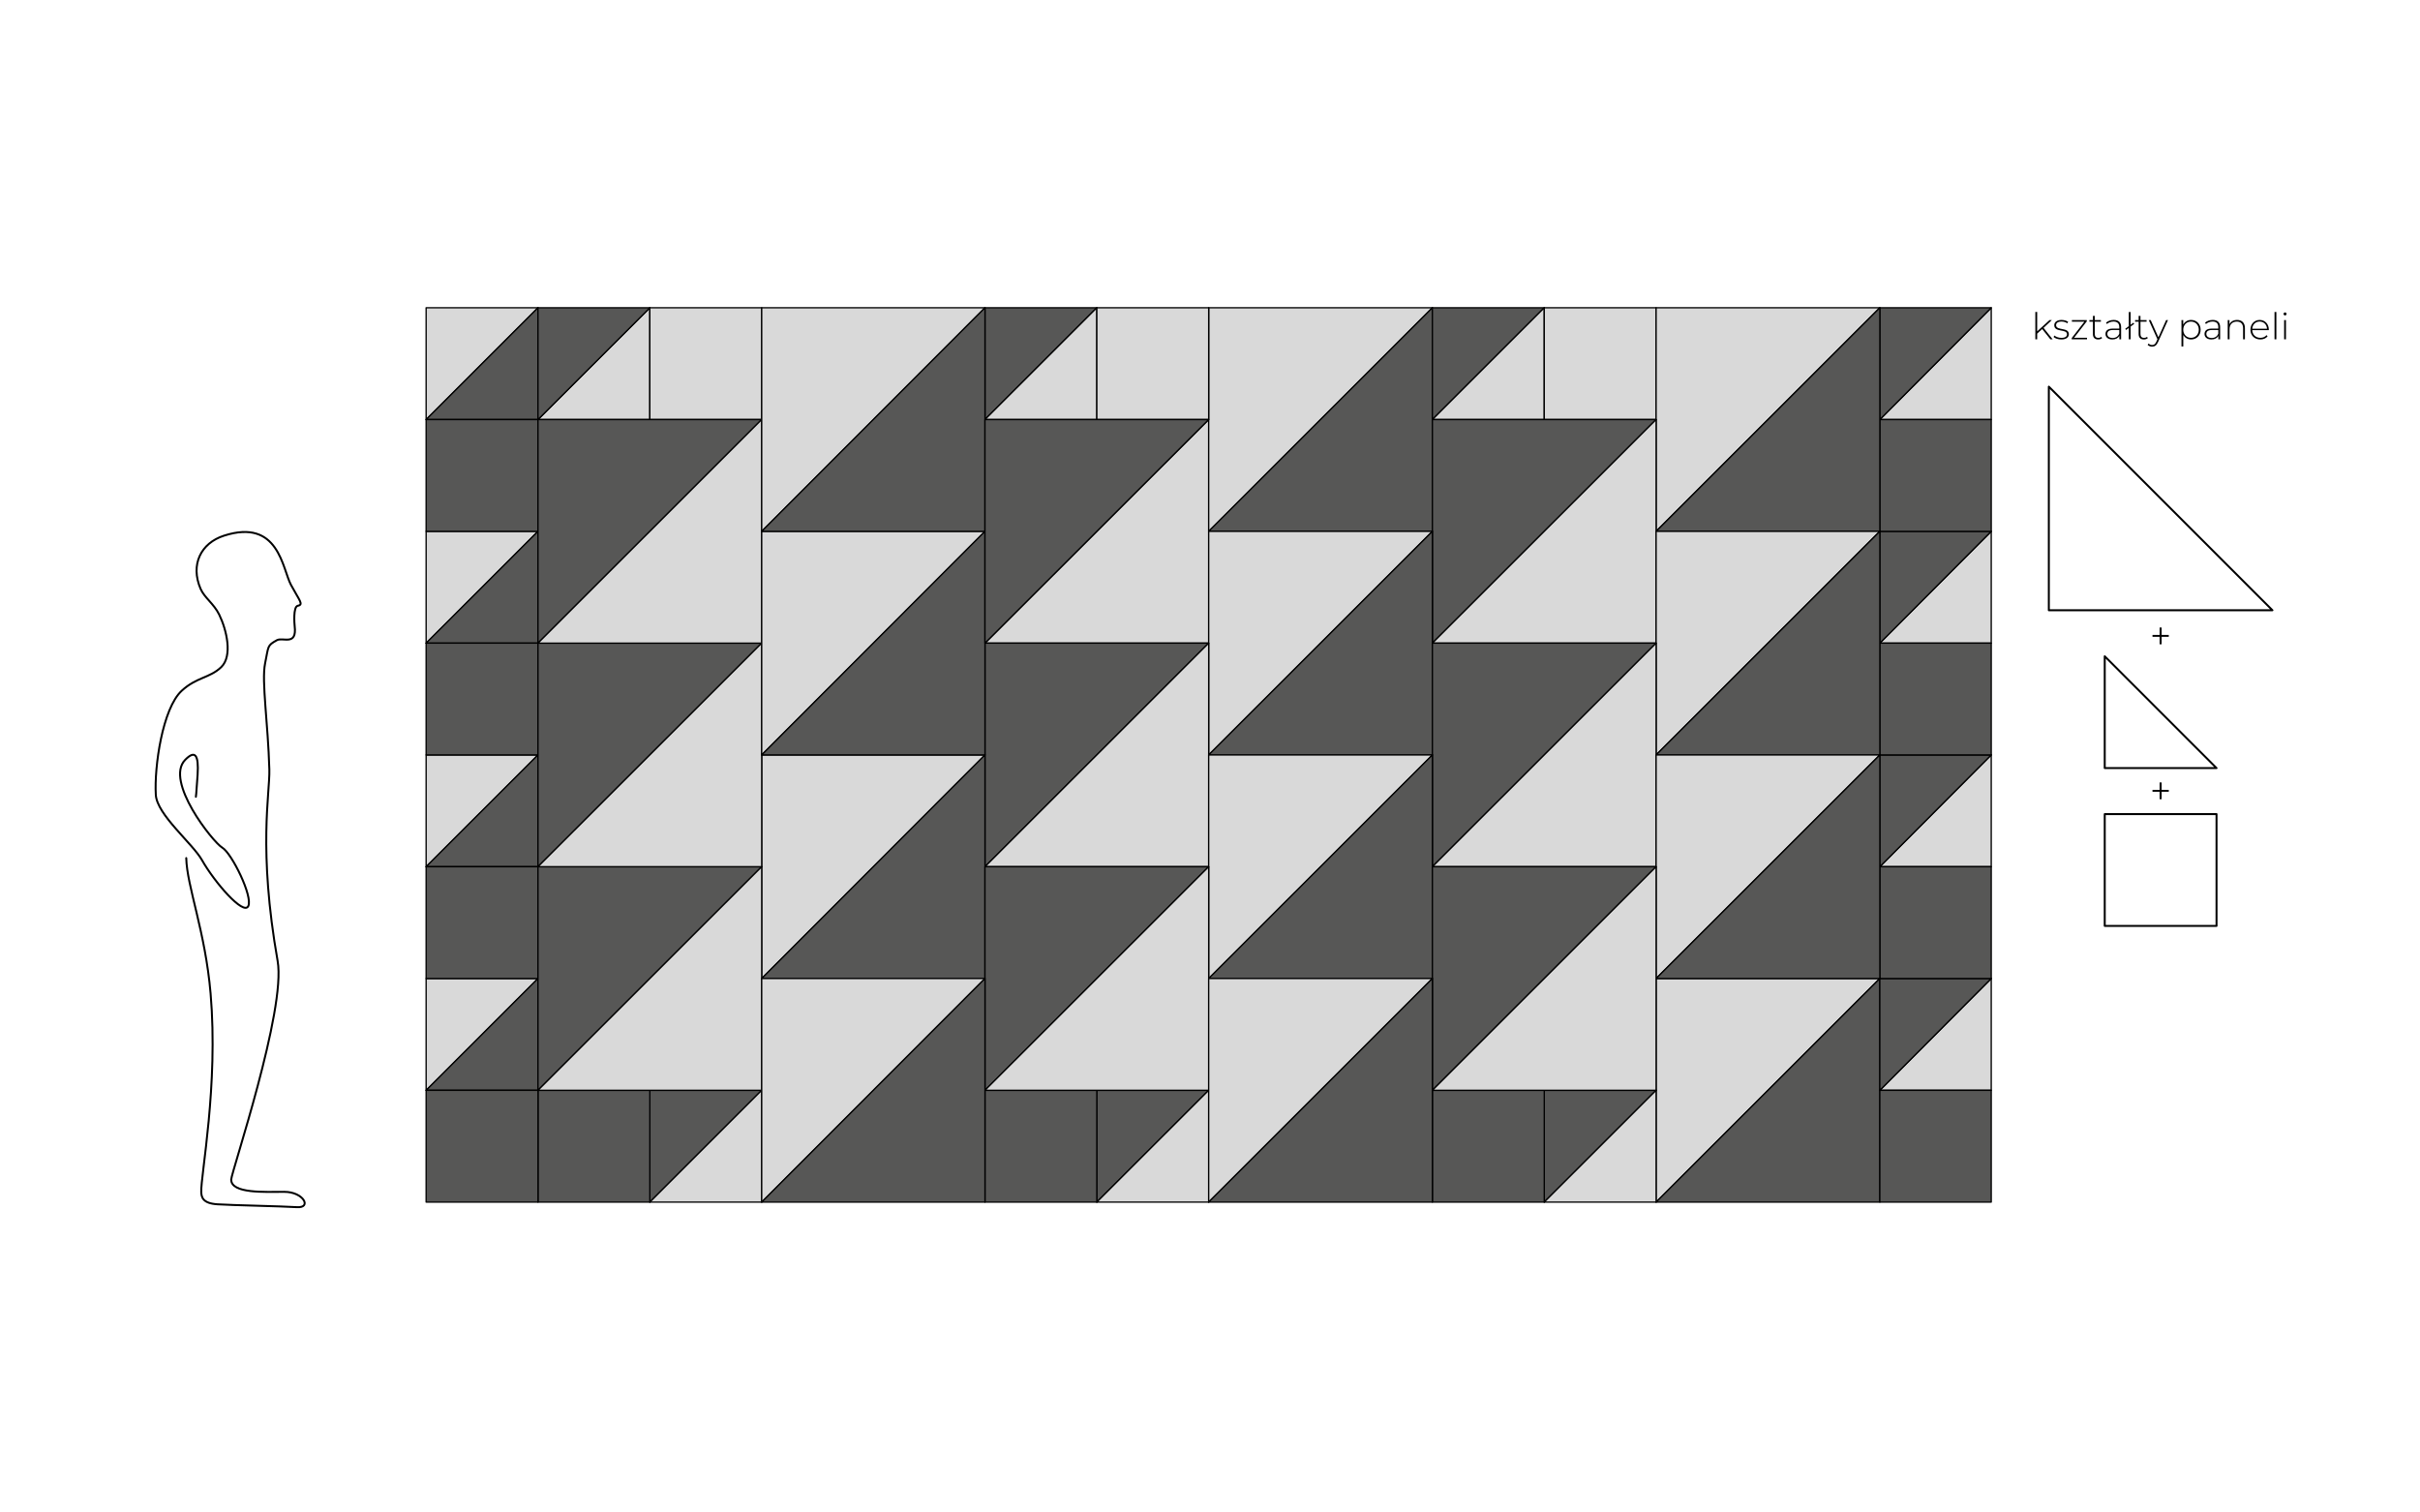 <?xml version="1.0" encoding="utf-8"?>
<!-- Generator: Adobe Illustrator 16.0.3, SVG Export Plug-In . SVG Version: 6.00 Build 0)  -->
<!DOCTYPE svg PUBLIC "-//W3C//DTD SVG 1.1//EN" "http://www.w3.org/Graphics/SVG/1.1/DTD/svg11.dtd">
<svg version="1.1" id="Warstwa_1" xmlns="http://www.w3.org/2000/svg" xmlns:xlink="http://www.w3.org/1999/xlink" x="0px" y="0px"
	 width="920px" height="575px" viewBox="0 0 920 575" enable-background="new 0 0 920 575" xml:space="preserve">
<g id="linie_pomocnicze">
</g>
<g id="kompozycja">
	<polygon fill="#D9D9D9" points="459.5,159.5 374.451,244.5 459.5,244.5 	"/>
	
		<polygon fill="none" stroke="#000000" stroke-width="0.5" stroke-linecap="round" stroke-linejoin="round" stroke-miterlimit="10" points="
		459.5,159.5 374.451,244.5 459.5,244.5 	"/>
	<polygon fill="#D9D9D9" points="544.549,117 459.5,202 459.5,117 	"/>
	
		<polygon fill="none" stroke="#000000" stroke-width="0.5" stroke-linecap="round" stroke-linejoin="round" stroke-miterlimit="10" points="
		544.549,117 459.5,202 459.5,117 	"/>
	<polygon fill="#575756" points="544.549,117 459.5,202 544.549,202 	"/>
	
		<polygon fill="none" stroke="#000000" stroke-width="0.5" stroke-linecap="round" stroke-linejoin="round" stroke-miterlimit="10" points="
		544.549,117 459.5,202 544.549,202 	"/>
	<polygon fill="#D9D9D9" points="714.646,371.999 629.598,457 629.598,371.999 	"/>
	
		<polygon fill="none" stroke="#000000" stroke-width="0.5" stroke-linecap="round" stroke-linejoin="round" stroke-miterlimit="10" points="
		714.646,371.999 629.598,457 629.598,371.999 	"/>
	<polygon fill="#575756" points="714.646,371.999 629.598,457 714.646,457 	"/>
	
		<polygon fill="none" stroke="#000000" stroke-width="0.5" stroke-linecap="round" stroke-linejoin="round" stroke-miterlimit="10" points="
		714.646,371.999 629.598,457 714.646,457 	"/>
	<polygon fill="#D9D9D9" points="247.049,117 204.524,159.5 247.049,159.5 	"/>
	
		<polygon fill="none" stroke="#000000" stroke-width="0.5" stroke-linecap="round" stroke-linejoin="round" stroke-miterlimit="10" points="
		247.049,117 204.524,159.5 247.049,159.5 	"/>
	<rect x="247.048" y="117" fill="#D9D9D9" width="42.524" height="42.5"/>
	
		<rect x="247.048" y="117" fill="none" stroke="#000000" stroke-width="0.5" stroke-linecap="round" stroke-linejoin="round" stroke-miterlimit="10" width="42.524" height="42.5"/>
	<polygon fill="#575756" points="416.976,117 374.451,159.5 374.451,117 	"/>
	
		<polygon fill="none" stroke="#000000" stroke-width="0.5" stroke-linecap="round" stroke-linejoin="round" stroke-miterlimit="10" points="
		416.976,117 374.451,159.5 374.451,117 	"/>
	<polygon fill="#D9D9D9" points="416.976,117 374.451,159.5 416.976,159.5 	"/>
	
		<polygon fill="none" stroke="#000000" stroke-width="0.5" stroke-linecap="round" stroke-linejoin="round" stroke-miterlimit="10" points="
		416.976,117 374.451,159.5 416.976,159.5 	"/>
	<rect x="416.977" y="117" fill="#D9D9D9" width="42.523" height="42.5"/>
	
		<rect x="416.977" y="117" fill="none" stroke="#000000" stroke-width="0.5" stroke-linecap="round" stroke-linejoin="round" stroke-miterlimit="10" width="42.523" height="42.5"/>
	<polygon fill="#575756" points="587.073,117 544.549,159.5 544.549,117 	"/>
	
		<polygon fill="none" stroke="#000000" stroke-width="0.5" stroke-linecap="round" stroke-linejoin="round" stroke-miterlimit="10" points="
		587.073,117 544.549,159.5 544.549,117 	"/>
	<polygon fill="#D9D9D9" points="587.073,117 544.549,159.5 587.073,159.5 	"/>
	
		<polygon fill="none" stroke="#000000" stroke-width="0.5" stroke-linecap="round" stroke-linejoin="round" stroke-miterlimit="10" points="
		587.073,117 544.549,159.5 587.073,159.5 	"/>
	<rect x="587.073" y="117" fill="#D9D9D9" width="42.524" height="42.5"/>
	
		<rect x="587.073" y="117" fill="none" stroke="#000000" stroke-width="0.5" stroke-linecap="round" stroke-linejoin="round" stroke-miterlimit="10" width="42.524" height="42.5"/>
	<polygon fill="#575756" points="629.598,414.5 587.073,457 587.073,414.5 	"/>
	
		<polygon fill="none" stroke="#000000" stroke-width="0.5" stroke-linecap="round" stroke-linejoin="round" stroke-miterlimit="10" points="
		629.598,414.5 587.073,457 587.073,414.5 	"/>
	<polygon fill="#D9D9D9" points="629.598,414.5 587.073,457 629.598,457 	"/>
	
		<polygon fill="none" stroke="#000000" stroke-width="0.5" stroke-linecap="round" stroke-linejoin="round" stroke-miterlimit="10" points="
		629.598,414.5 587.073,457 629.598,457 	"/>
	<rect x="544.549" y="414.5" fill="#575756" width="42.524" height="42.5"/>
	
		<rect x="544.549" y="414.5" fill="none" stroke="#000000" stroke-width="0.5" stroke-linecap="round" stroke-linejoin="round" stroke-miterlimit="10" width="42.524" height="42.5"/>
	<polygon fill="#575756" points="459.5,414.5 416.976,457 416.976,414.5 	"/>
	
		<polygon fill="none" stroke="#000000" stroke-width="0.5" stroke-linecap="round" stroke-linejoin="round" stroke-miterlimit="10" points="
		459.5,414.5 416.976,457 416.976,414.5 	"/>
	<polygon fill="#D9D9D9" points="459.5,414.5 416.976,457 459.5,457 	"/>
	
		<polygon fill="none" stroke="#000000" stroke-width="0.5" stroke-linecap="round" stroke-linejoin="round" stroke-miterlimit="10" points="
		459.5,414.5 416.976,457 459.5,457 	"/>
	<rect x="374.451" y="414.5" fill="#575756" width="42.523" height="42.5"/>
	
		<rect x="374.451" y="414.5" fill="none" stroke="#000000" stroke-width="0.5" stroke-linecap="round" stroke-linejoin="round" stroke-miterlimit="10" width="42.523" height="42.5"/>
	<polygon fill="#575756" points="289.573,414.5 247.049,457 247.049,414.5 	"/>
	
		<polygon fill="none" stroke="#000000" stroke-width="0.5" stroke-linecap="round" stroke-linejoin="round" stroke-miterlimit="10" points="
		289.573,414.5 247.049,457 247.049,414.5 	"/>
	<polygon fill="#D9D9D9" points="289.573,414.5 247.049,457 289.573,457 	"/>
	
		<polygon fill="none" stroke="#000000" stroke-width="0.5" stroke-linecap="round" stroke-linejoin="round" stroke-miterlimit="10" points="
		289.573,414.5 247.049,457 289.573,457 	"/>
	<rect x="204.525" y="414.5" fill="#575756" width="42.524" height="42.5"/>
	
		<rect x="204.525" y="414.5" fill="none" stroke="#000000" stroke-width="0.5" stroke-linecap="round" stroke-linejoin="round" stroke-miterlimit="10" width="42.524" height="42.5"/>
	<polygon fill="#D9D9D9" points="204.524,117 162,159.5 162,117 	"/>
	
		<polygon fill="none" stroke="#000000" stroke-width="0.5" stroke-linecap="round" stroke-linejoin="round" stroke-miterlimit="10" points="
		204.524,117 162,159.5 162,117 	"/>
	<polygon fill="#575756" points="204.524,117 162,159.5 204.524,159.5 	"/>
	
		<polygon fill="none" stroke="#000000" stroke-width="0.5" stroke-linecap="round" stroke-linejoin="round" stroke-miterlimit="10" points="
		204.524,117 162,159.5 204.524,159.5 	"/>
	<polygon fill="#D9D9D9" points="204.524,202 162,244.5 162,202 	"/>
	
		<polygon fill="none" stroke="#000000" stroke-width="0.5" stroke-linecap="round" stroke-linejoin="round" stroke-miterlimit="10" points="
		204.524,202 162,244.5 162,202 	"/>
	<polygon fill="#575756" points="204.524,202 162,244.5 204.524,244.5 	"/>
	
		<polygon fill="none" stroke="#000000" stroke-width="0.5" stroke-linecap="round" stroke-linejoin="round" stroke-miterlimit="10" points="
		204.524,202 162,244.5 204.524,244.5 	"/>
	<polygon fill="#D9D9D9" points="204.524,287 162,329.5 162,287 	"/>
	
		<polygon fill="none" stroke="#000000" stroke-width="0.5" stroke-linecap="round" stroke-linejoin="round" stroke-miterlimit="10" points="
		204.524,287 162,329.5 162,287 	"/>
	<polygon fill="#575756" points="204.524,287 162,329.5 204.524,329.5 	"/>
	
		<polygon fill="none" stroke="#000000" stroke-width="0.5" stroke-linecap="round" stroke-linejoin="round" stroke-miterlimit="10" points="
		204.524,287 162,329.5 204.524,329.5 	"/>
	<polygon fill="#D9D9D9" points="204.524,371.999 162,414.5 162,371.999 	"/>
	
		<polygon fill="none" stroke="#000000" stroke-width="0.5" stroke-linecap="round" stroke-linejoin="round" stroke-miterlimit="10" points="
		204.524,371.999 162,414.5 162,371.999 	"/>
	<polygon fill="#575756" points="204.524,371.999 162,414.5 204.524,414.5 	"/>
	
		<polygon fill="none" stroke="#000000" stroke-width="0.5" stroke-linecap="round" stroke-linejoin="round" stroke-miterlimit="10" points="
		204.524,371.999 162,414.5 204.524,414.5 	"/>
	<polygon fill="#D9D9D9" points="714.646,414.5 757,372 757,414.5 	"/>
	
		<polygon fill="none" stroke="#000000" stroke-width="0.5" stroke-linecap="round" stroke-linejoin="round" stroke-miterlimit="10" points="
		714.646,414.5 757,372 757,414.5 	"/>
	<polygon fill="#575756" points="714.646,414.5 757,372 714.646,372 	"/>
	
		<polygon fill="none" stroke="#000000" stroke-width="0.5" stroke-linecap="round" stroke-linejoin="round" stroke-miterlimit="10" points="
		714.646,414.5 757,372 714.646,372 	"/>
	<polygon fill="#D9D9D9" points="714.646,329.5 757,287 757,329.5 	"/>
	
		<polygon fill="none" stroke="#000000" stroke-width="0.5" stroke-linecap="round" stroke-linejoin="round" stroke-miterlimit="10" points="
		714.646,329.5 757,287 757,329.5 	"/>
	<polygon fill="#575756" points="714.646,329.5 757,287 714.646,287 	"/>
	
		<polygon fill="none" stroke="#000000" stroke-width="0.5" stroke-linecap="round" stroke-linejoin="round" stroke-miterlimit="10" points="
		714.646,329.5 757,287 714.646,287 	"/>
	<polygon fill="#D9D9D9" points="714.646,244.5 757,202 757,244.5 	"/>
	
		<polygon fill="none" stroke="#000000" stroke-width="0.5" stroke-linecap="round" stroke-linejoin="round" stroke-miterlimit="10" points="
		714.646,244.5 757,202 757,244.5 	"/>
	<polygon fill="#575756" points="714.646,244.5 757,202 714.646,202 	"/>
	
		<polygon fill="none" stroke="#000000" stroke-width="0.5" stroke-linecap="round" stroke-linejoin="round" stroke-miterlimit="10" points="
		714.646,244.5 757,202 714.646,202 	"/>
	<polygon fill="#D9D9D9" points="714.646,159.5 757,117 757,159.5 	"/>
	
		<polygon fill="none" stroke="#000000" stroke-width="0.5" stroke-linecap="round" stroke-linejoin="round" stroke-miterlimit="10" points="
		714.646,159.5 757,117 757,159.5 	"/>
	<polygon fill="#575756" points="714.646,159.5 757,117 714.646,117 	"/>
	
		<polygon fill="none" stroke="#000000" stroke-width="0.5" stroke-linecap="round" stroke-linejoin="round" stroke-miterlimit="10" points="
		714.646,159.5 757,117 714.646,117 	"/>
	<rect x="162" y="159.5" fill="#575756" width="42.524" height="42.499"/>
	
		<rect x="162" y="159.5" fill="none" stroke="#000000" stroke-width="0.5" stroke-linecap="round" stroke-linejoin="round" stroke-miterlimit="10" width="42.524" height="42.499"/>
	<rect x="162" y="244.5" fill="#575756" width="42.524" height="42.5"/>
	
		<rect x="162" y="244.5" fill="none" stroke="#000000" stroke-width="0.5" stroke-linecap="round" stroke-linejoin="round" stroke-miterlimit="10" width="42.524" height="42.5"/>
	<rect x="162" y="329.5" fill="#575756" width="42.524" height="42.499"/>
	
		<rect x="162" y="329.5" fill="none" stroke="#000000" stroke-width="0.5" stroke-linecap="round" stroke-linejoin="round" stroke-miterlimit="10" width="42.524" height="42.499"/>
	<rect x="162" y="414.5" fill="#575756" width="42.524" height="42.5"/>
	
		<rect x="162" y="414.5" fill="none" stroke="#000000" stroke-width="0.5" stroke-linecap="round" stroke-linejoin="round" stroke-miterlimit="10" width="42.524" height="42.5"/>
	<rect x="714.646" y="414.5" fill="#575756" width="42.354" height="42.5"/>
	
		<rect x="714.646" y="414.5" fill="none" stroke="#000000" stroke-width="0.5" stroke-linecap="round" stroke-linejoin="round" stroke-miterlimit="10" width="42.354" height="42.5"/>
	<rect x="714.646" y="329.5" fill="#575756" width="42.354" height="42.499"/>
	
		<rect x="714.646" y="329.5" fill="none" stroke="#000000" stroke-width="0.5" stroke-linecap="round" stroke-linejoin="round" stroke-miterlimit="10" width="42.354" height="42.499"/>
	<rect x="714.646" y="244.5" fill="#575756" width="42.354" height="42.5"/>
	
		<rect x="714.646" y="244.5" fill="none" stroke="#000000" stroke-width="0.5" stroke-linecap="round" stroke-linejoin="round" stroke-miterlimit="10" width="42.354" height="42.5"/>
	<rect x="714.646" y="159.5" fill="#575756" width="42.354" height="42.499"/>
	
		<rect x="714.646" y="159.5" fill="none" stroke="#000000" stroke-width="0.5" stroke-linecap="round" stroke-linejoin="round" stroke-miterlimit="10" width="42.354" height="42.499"/>
	<polygon fill="#575756" points="247.049,117 204.524,159.5 204.524,117 	"/>
	
		<polygon fill="none" stroke="#000000" stroke-width="0.5" stroke-linecap="round" stroke-linejoin="round" stroke-miterlimit="10" points="
		247.049,117 204.524,159.5 204.524,117 	"/>
	<polygon fill="#D9D9D9" points="714.646,117 629.598,202 629.598,117 	"/>
	
		<polygon fill="none" stroke="#000000" stroke-width="0.5" stroke-linecap="round" stroke-linejoin="round" stroke-miterlimit="10" points="
		714.646,117 629.598,202 629.598,117 	"/>
	<polygon fill="#575756" points="714.646,117 629.598,202 714.646,202 	"/>
	
		<polygon fill="none" stroke="#000000" stroke-width="0.5" stroke-linecap="round" stroke-linejoin="round" stroke-miterlimit="10" points="
		714.646,117 629.598,202 714.646,202 	"/>
	<polygon fill="#575756" points="629.598,159.5 544.549,244.5 544.549,159.5 	"/>
	
		<polygon fill="none" stroke="#000000" stroke-width="0.5" stroke-linecap="round" stroke-linejoin="round" stroke-miterlimit="10" points="
		629.598,159.5 544.549,244.5 544.549,159.5 	"/>
	<polygon fill="#D9D9D9" points="629.598,159.5 544.549,244.5 629.598,244.5 	"/>
	
		<polygon fill="none" stroke="#000000" stroke-width="0.5" stroke-linecap="round" stroke-linejoin="round" stroke-miterlimit="10" points="
		629.598,159.5 544.549,244.5 629.598,244.5 	"/>
	<polygon fill="#D9D9D9" points="544.549,202 459.5,287 459.5,202 	"/>
	
		<polygon fill="none" stroke="#000000" stroke-width="0.5" stroke-linecap="round" stroke-linejoin="round" stroke-miterlimit="10" points="
		544.549,202 459.5,287 459.5,202 	"/>
	<polygon fill="#575756" points="544.549,202 459.5,287 544.549,287 	"/>
	
		<polygon fill="none" stroke="#000000" stroke-width="0.5" stroke-linecap="round" stroke-linejoin="round" stroke-miterlimit="10" points="
		544.549,202 459.5,287 544.549,287 	"/>
	<polygon fill="#575756" points="459.5,244.5 374.451,329.5 374.451,244.5 	"/>
	
		<polygon fill="none" stroke="#000000" stroke-width="0.5" stroke-linecap="round" stroke-linejoin="round" stroke-miterlimit="10" points="
		459.5,244.5 374.451,329.5 374.451,244.5 	"/>
	<polygon fill="#D9D9D9" points="459.5,244.5 374.451,329.5 459.5,329.5 	"/>
	
		<polygon fill="none" stroke="#000000" stroke-width="0.5" stroke-linecap="round" stroke-linejoin="round" stroke-miterlimit="10" points="
		459.5,244.5 374.451,329.5 459.5,329.5 	"/>
	<polygon fill="#D9D9D9" points="374.451,287 289.573,372 289.573,287 	"/>
	
		<polygon fill="none" stroke="#000000" stroke-width="0.5" stroke-linecap="round" stroke-linejoin="round" stroke-miterlimit="10" points="
		374.451,287 289.573,372 289.573,287 	"/>
	<polygon fill="#575756" points="374.451,287 289.573,372 374.451,372 	"/>
	
		<polygon fill="none" stroke="#000000" stroke-width="0.5" stroke-linecap="round" stroke-linejoin="round" stroke-miterlimit="10" points="
		374.451,287 289.573,372 374.451,372 	"/>
	<polygon fill="#575756" points="289.573,329.5 204.524,414.5 204.524,329.5 	"/>
	
		<polygon fill="none" stroke="#000000" stroke-width="0.5" stroke-linecap="round" stroke-linejoin="round" stroke-miterlimit="10" points="
		289.573,329.5 204.524,414.5 204.524,329.5 	"/>
	<polygon fill="#D9D9D9" points="289.573,329.5 204.524,414.5 289.573,414.5 	"/>
	
		<polygon fill="none" stroke="#000000" stroke-width="0.5" stroke-linecap="round" stroke-linejoin="round" stroke-miterlimit="10" points="
		289.573,329.5 204.524,414.5 289.573,414.5 	"/>
	<polygon fill="#D9D9D9" points="714.646,202 629.598,287 629.598,202 	"/>
	
		<polygon fill="none" stroke="#000000" stroke-width="0.5" stroke-linecap="round" stroke-linejoin="round" stroke-miterlimit="10" points="
		714.646,202 629.598,287 629.598,202 	"/>
	<polygon fill="#575756" points="714.646,202 629.598,287 714.646,287 	"/>
	
		<polygon fill="none" stroke="#000000" stroke-width="0.5" stroke-linecap="round" stroke-linejoin="round" stroke-miterlimit="10" points="
		714.646,202 629.598,287 714.646,287 	"/>
	<polygon fill="#575756" points="629.598,244.5 544.549,329.5 544.549,244.5 	"/>
	
		<polygon fill="none" stroke="#000000" stroke-width="0.5" stroke-linecap="round" stroke-linejoin="round" stroke-miterlimit="10" points="
		629.598,244.5 544.549,329.5 544.549,244.5 	"/>
	<polygon fill="#D9D9D9" points="629.598,244.5 544.549,329.5 629.598,329.5 	"/>
	
		<polygon fill="none" stroke="#000000" stroke-width="0.5" stroke-linecap="round" stroke-linejoin="round" stroke-miterlimit="10" points="
		629.598,244.5 544.549,329.5 629.598,329.5 	"/>
	<polygon fill="#D9D9D9" points="544.549,287 459.5,372 459.5,287 	"/>
	
		<polygon fill="none" stroke="#000000" stroke-width="0.5" stroke-linecap="round" stroke-linejoin="round" stroke-miterlimit="10" points="
		544.549,287 459.5,372 459.5,287 	"/>
	<polygon fill="#575756" points="544.549,287 459.5,372 544.549,372 	"/>
	
		<polygon fill="none" stroke="#000000" stroke-width="0.5" stroke-linecap="round" stroke-linejoin="round" stroke-miterlimit="10" points="
		544.549,287 459.5,372 544.549,372 	"/>
	<polygon fill="#575756" points="459.5,329.5 374.451,414.5 374.451,329.5 	"/>
	
		<polygon fill="none" stroke="#000000" stroke-width="0.5" stroke-linecap="round" stroke-linejoin="round" stroke-miterlimit="10" points="
		459.5,329.5 374.451,414.5 374.451,329.5 	"/>
	<polygon fill="#D9D9D9" points="459.5,329.5 374.451,414.5 459.5,414.5 	"/>
	
		<polygon fill="none" stroke="#000000" stroke-width="0.5" stroke-linecap="round" stroke-linejoin="round" stroke-miterlimit="10" points="
		459.5,329.5 374.451,414.5 459.5,414.5 	"/>
	<polygon fill="#D9D9D9" points="374.451,371.999 289.573,457 289.573,371.999 	"/>
	
		<polygon fill="none" stroke="#000000" stroke-width="0.5" stroke-linecap="round" stroke-linejoin="round" stroke-miterlimit="10" points="
		374.451,371.999 289.573,457 289.573,371.999 	"/>
	<polygon fill="#575756" points="374.451,371.999 289.573,457 374.451,457 	"/>
	
		<polygon fill="none" stroke="#000000" stroke-width="0.5" stroke-linecap="round" stroke-linejoin="round" stroke-miterlimit="10" points="
		374.451,371.999 289.573,457 374.451,457 	"/>
	<polygon fill="#D9D9D9" points="714.646,287 629.598,372 629.598,287 	"/>
	
		<polygon fill="none" stroke="#000000" stroke-width="0.5" stroke-linecap="round" stroke-linejoin="round" stroke-miterlimit="10" points="
		714.646,287 629.598,372 629.598,287 	"/>
	<polygon fill="#575756" points="714.646,287 629.598,372 714.646,372 	"/>
	
		<polygon fill="none" stroke="#000000" stroke-width="0.5" stroke-linecap="round" stroke-linejoin="round" stroke-miterlimit="10" points="
		714.646,287 629.598,372 714.646,372 	"/>
	<polygon fill="#575756" points="629.598,329.5 544.549,414.5 544.549,329.5 	"/>
	
		<polygon fill="none" stroke="#000000" stroke-width="0.5" stroke-linecap="round" stroke-linejoin="round" stroke-miterlimit="10" points="
		629.598,329.5 544.549,414.5 544.549,329.5 	"/>
	<polygon fill="#D9D9D9" points="629.598,329.5 544.549,414.5 629.598,414.5 	"/>
	
		<polygon fill="none" stroke="#000000" stroke-width="0.5" stroke-linecap="round" stroke-linejoin="round" stroke-miterlimit="10" points="
		629.598,329.5 544.549,414.5 629.598,414.5 	"/>
	<polygon fill="#D9D9D9" points="544.549,371.999 459.5,457 459.5,371.999 	"/>
	
		<polygon fill="none" stroke="#000000" stroke-width="0.5" stroke-linecap="round" stroke-linejoin="round" stroke-miterlimit="10" points="
		544.549,371.999 459.5,457 459.5,371.999 	"/>
	<polygon fill="#575756" points="544.549,371.999 459.5,457 544.549,457 	"/>
	
		<polygon fill="none" stroke="#000000" stroke-width="0.5" stroke-linecap="round" stroke-linejoin="round" stroke-miterlimit="10" points="
		544.549,371.999 459.5,457 544.549,457 	"/>
	<polygon fill="#575756" points="289.573,244.5 204.524,329.5 204.524,244.5 	"/>
	
		<polygon fill="none" stroke="#000000" stroke-width="0.5" stroke-linecap="round" stroke-linejoin="round" stroke-miterlimit="10" points="
		289.573,244.5 204.524,329.5 204.524,244.5 	"/>
	<polygon fill="#D9D9D9" points="289.573,244.5 204.524,329.5 289.573,329.5 	"/>
	
		<polygon fill="none" stroke="#000000" stroke-width="0.5" stroke-linecap="round" stroke-linejoin="round" stroke-miterlimit="10" points="
		289.573,244.5 204.524,329.5 289.573,329.5 	"/>
	<polygon fill="#575756" points="289.573,159.5 204.524,244.5 204.524,159.5 	"/>
	
		<polygon fill="none" stroke="#000000" stroke-width="0.5" stroke-linecap="round" stroke-linejoin="round" stroke-miterlimit="10" points="
		289.573,159.5 204.524,244.5 204.524,159.5 	"/>
	<polygon fill="#D9D9D9" points="289.573,159.5 204.524,244.5 289.573,244.5 	"/>
	
		<polygon fill="none" stroke="#000000" stroke-width="0.5" stroke-linecap="round" stroke-linejoin="round" stroke-miterlimit="10" points="
		289.573,159.5 204.524,244.5 289.573,244.5 	"/>
	<polygon fill="#D9D9D9" points="374.451,202 289.573,287 289.573,202 	"/>
	
		<polygon fill="none" stroke="#000000" stroke-width="0.5" stroke-linecap="round" stroke-linejoin="round" stroke-miterlimit="10" points="
		374.451,202 289.573,287 289.573,202 	"/>
	<polygon fill="#575756" points="374.451,202 289.573,287 374.451,287 	"/>
	
		<polygon fill="none" stroke="#000000" stroke-width="0.5" stroke-linecap="round" stroke-linejoin="round" stroke-miterlimit="10" points="
		374.451,202 289.573,287 374.451,287 	"/>
	<polygon fill="#D9D9D9" points="374.451,117 289.573,202 289.573,117 	"/>
	
		<polygon fill="none" stroke="#000000" stroke-width="0.5" stroke-linecap="round" stroke-linejoin="round" stroke-miterlimit="10" points="
		374.451,117 289.573,202 289.573,117 	"/>
	<polygon fill="#575756" points="374.451,117 289.573,202 374.451,202 	"/>
	
		<polygon fill="none" stroke="#000000" stroke-width="0.5" stroke-linecap="round" stroke-linejoin="round" stroke-miterlimit="10" points="
		374.451,117 289.573,202 374.451,202 	"/>
	<polygon fill="#575756" points="459.5,159.5 374.451,244.5 374.451,159.5 	"/>
	
		<polygon fill="none" stroke="#000000" stroke-width="0.5" stroke-linecap="round" stroke-linejoin="round" stroke-miterlimit="10" points="
		459.5,159.5 374.451,244.5 374.451,159.5 	"/>
</g>
<path id="czlowiek" fill="none" stroke="#000000" stroke-width="0.75" stroke-linecap="round" stroke-linejoin="round" stroke-miterlimit="10" d="
	M70.806,326.216c0.245,10.744,7.23,27.846,9.258,51.514c2.99,34.889-3.766,69.133-3.559,75.411c0.066,2.081,0.646,4.328,6.108,4.692
	c5.462,0.364,24.498,0.728,30.273,1.092c5.773,0.364,2.498-5.826-4.785-5.826s-20.284,0.763-20.201-4.692
	c0.042-2.726,20.929-64.486,17.652-83.056c-7.512-42.568-2.904-63.71-3.155-72.824c-0.487-17.598-3.003-33.497-1.625-40.295
	c1.382-6.797,0.765-6.757,4.472-8.839c2.278-1.281,7.715,2.337,6.779-5.378c-0.095-0.784-0.609-7.358,1.169-7.714
	c2.337-0.468,0.701-1.871-2.573-7.948c-3.271-6.079-4.602-25.449-25.482-18.704c-8.745,2.825-12.858,10.988-8.884,20.204
	c1.449,3.358,5.076,5.696,7.067,9.764c2.891,5.913,5.158,15.784,0.789,19.992c-4.37,4.207-9.363,3.756-15.042,9.01
	c-7.284,6.74-10.442,28.855-9.832,39.52c0.435,7.61,13.959,18.484,17.551,24.839c4.732,8.375,15.78,21.149,17.601,17.508
	c1.819-3.641-6.242-20.052-9.883-22.236c-3.642-2.185-21.972-25.338-14.106-33.375c3.75-3.833,5.214-1.981,4.729,5.626
	c-0.487,7.605-0.653,8.397-0.653,8.397"/>
<g id="ksztalty">
	<g>
		<path d="M776.37,125.092l-1.905,1.737V129h-0.7v-10.394h0.7v7.354l4.679-4.272h0.896l-3.151,2.956l3.459,4.356h-0.868
			L776.37,125.092z"/>
		<path d="M780.693,128.118l0.322-0.561c0.561,0.477,1.555,0.883,2.634,0.883c1.541,0,2.157-0.546,2.157-1.373
			c0-2.129-4.847-0.56-4.847-3.432c0-1.107,0.925-2.003,2.773-2.003c0.925,0,1.933,0.28,2.507,0.714l-0.322,0.561
			c-0.615-0.448-1.414-0.658-2.199-0.658c-1.428,0-2.059,0.588-2.059,1.373c0,2.199,4.847,0.645,4.847,3.432
			c0,1.191-1.022,2.003-2.886,2.003C782.416,129.057,781.268,128.65,780.693,128.118z"/>
		<path d="M793.41,128.398V129h-5.814v-0.476l4.819-6.233h-4.749v-0.603h5.659v0.477l-4.833,6.233H793.41z"/>
		<path d="M799.148,128.538c-0.364,0.351-0.953,0.519-1.499,0.519c-1.288,0-1.989-0.756-1.989-1.989v-4.776h-1.344v-0.603h1.344
			v-1.597h0.701v1.597h2.324v0.603h-2.324v4.707c0,0.938,0.462,1.457,1.358,1.457c0.435,0,0.841-0.14,1.134-0.406L799.148,128.538z"
			/>
		<path d="M806.373,124.364V129h-0.672v-1.303c-0.463,0.84-1.359,1.359-2.634,1.359c-1.64,0-2.634-0.841-2.634-2.087
			c0-1.106,0.701-2.045,2.732-2.045h2.507v-0.588c0-1.359-0.743-2.087-2.171-2.087c-1.009,0-1.92,0.378-2.521,0.924l-0.351-0.504
			c0.729-0.644,1.793-1.037,2.928-1.037C805.365,121.632,806.373,122.557,806.373,124.364z M805.673,126.843v-1.373h-2.493
			c-1.514,0-2.045,0.63-2.045,1.471c0,0.953,0.742,1.541,2.031,1.541C804.398,128.482,805.252,127.894,805.673,126.843z"/>
		<path d="M809.996,124.14V129h-0.699v-4.328l-1.037,0.77l-0.322-0.434l1.359-1.022v-5.379h0.699v4.86l1.037-0.784l0.336,0.434
			L809.996,124.14z"/>
		<path d="M816.522,128.538c-0.364,0.351-0.952,0.519-1.499,0.519c-1.289,0-1.988-0.756-1.988-1.989v-4.776h-1.346v-0.603h1.346
			v-1.597h0.699v1.597h2.326v0.603h-2.326v4.707c0,0.938,0.463,1.457,1.359,1.457c0.434,0,0.84-0.14,1.135-0.406L816.522,128.538z"
			/>
		<path d="M824.195,121.688l-3.754,8.307c-0.588,1.345-1.316,1.779-2.283,1.779c-0.658,0-1.275-0.224-1.695-0.658l0.351-0.532
			c0.378,0.392,0.812,0.574,1.358,0.574c0.672,0,1.162-0.308,1.611-1.303l0.393-0.882l-3.293-7.284h0.742l2.928,6.542l2.928-6.542
			H824.195z"/>
		<path d="M836.6,125.345c0,2.199-1.555,3.712-3.613,3.712c-1.289,0-2.382-0.63-2.971-1.723v4.384h-0.699v-10.029h0.672v1.723
			c0.574-1.121,1.681-1.779,2.998-1.779C835.045,121.632,836.6,123.159,836.6,125.345z M835.899,125.345
			c0-1.835-1.274-3.082-2.956-3.082c-1.681,0-2.941,1.247-2.941,3.082s1.261,3.082,2.941,3.082
			C834.625,128.426,835.899,127.18,835.899,125.345z"/>
		<path d="M844.019,124.364V129h-0.673v-1.303c-0.462,0.84-1.358,1.359-2.633,1.359c-1.639,0-2.633-0.841-2.633-2.087
			c0-1.106,0.699-2.045,2.73-2.045h2.508v-0.588c0-1.359-0.742-2.087-2.172-2.087c-1.008,0-1.918,0.378-2.521,0.924l-0.35-0.504
			c0.729-0.644,1.793-1.037,2.928-1.037C843.01,121.632,844.019,122.557,844.019,124.364z M843.318,126.843v-1.373h-2.494
			c-1.512,0-2.045,0.63-2.045,1.471c0,0.953,0.742,1.541,2.031,1.541C842.043,128.482,842.898,127.894,843.318,126.843z"/>
		<path d="M853.441,124.728V129h-0.7v-4.216c0-1.653-0.883-2.521-2.368-2.521c-1.723,0-2.773,1.107-2.773,2.844V129H846.9v-7.312
			h0.672v1.583c0.49-1.022,1.513-1.639,2.899-1.639C852.25,121.632,853.441,122.683,853.441,124.728z"/>
		<path d="M862.513,125.513h-6.29c0.07,1.737,1.346,2.914,3.096,2.914c0.926,0,1.779-0.336,2.34-1.022l0.406,0.462
			c-0.645,0.785-1.652,1.191-2.76,1.191c-2.213,0-3.768-1.541-3.768-3.712c0-2.171,1.498-3.712,3.502-3.712
			c2.003,0,3.488,1.513,3.488,3.684C862.527,125.373,862.513,125.442,862.513,125.513z M856.237,124.966h5.603
			c-0.098-1.583-1.246-2.717-2.801-2.717S856.35,123.37,856.237,124.966z"/>
		<path d="M864.693,118.607h0.7V129h-0.7V118.607z"/>
		<path d="M868.123,119.349c0-0.308,0.252-0.574,0.574-0.574s0.574,0.252,0.574,0.561c0,0.322-0.252,0.574-0.574,0.574
			S868.123,119.657,868.123,119.349z M868.348,121.688h0.699V129h-0.699V121.688z"/>
	</g>
	
		<polyline id="trojkat-300x300" fill="none" stroke="#000000" stroke-width="0.75" stroke-linecap="round" stroke-linejoin="round" stroke-miterlimit="10" points="
		800.147,249.5 842.647,292 800.147,292 800.147,249.5 	"/>
	<g id="plus_1_">
		<path d="M821.782,238.56v2.818h2.709v0.72h-2.709v2.842h-0.768v-2.842h-2.711v-0.72h2.711v-2.818H821.782z"/>
	</g>
	<g id="plus_2_">
		<path d="M821.782,297.462v2.818h2.709V301h-2.709v2.842h-0.768V301h-2.711v-0.72h2.711v-2.818H821.782z"/>
	</g>
	
		<polygon id="kwadrat-600x600" fill="none" stroke="#000000" stroke-width="0.75" stroke-linecap="round" stroke-linejoin="round" stroke-miterlimit="10" points="
		778.897,147 778.897,232 863.897,232 	"/>
</g>
<rect x="800.148" y="309.5" fill="none" stroke="#000000" stroke-width="0.75" stroke-linecap="round" stroke-linejoin="round" stroke-miterlimit="10" width="42.5" height="42.5"/>
<g>
</g>
<g>
</g>
<g>
</g>
<g>
</g>
<g>
</g>
<g>
</g>
</svg>
